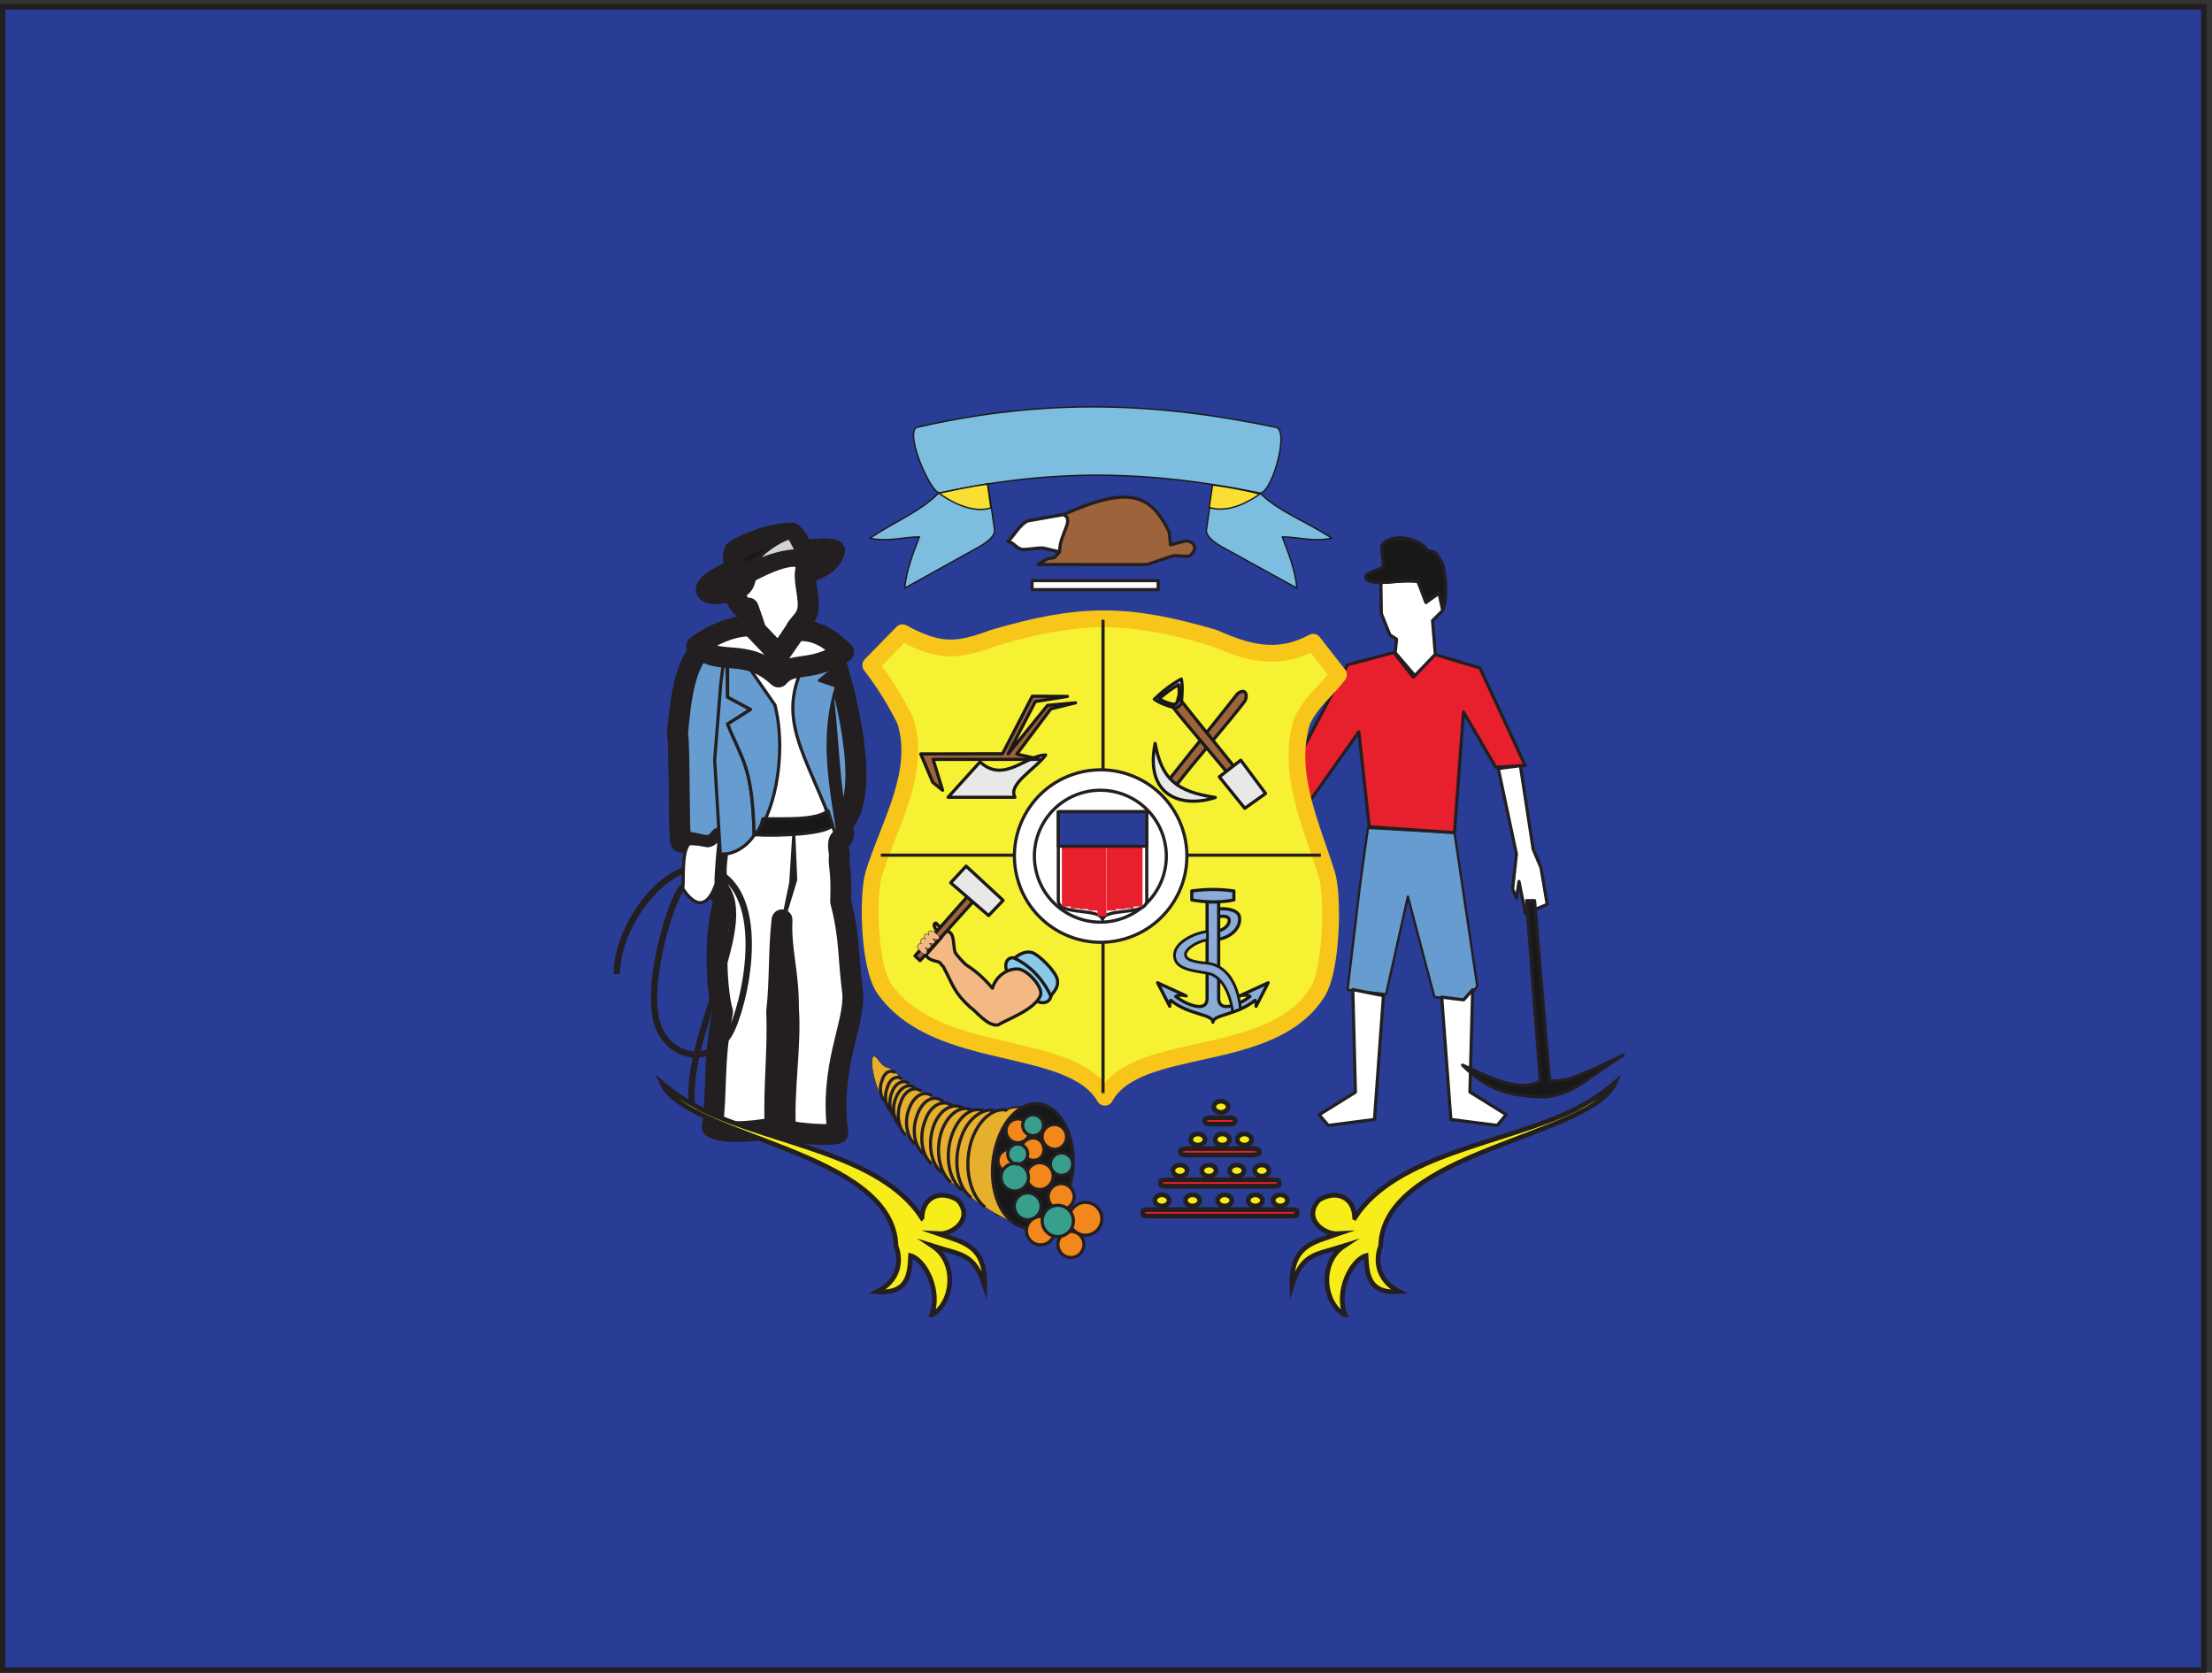 <svg xmlns="http://www.w3.org/2000/svg" xml:space="preserve" width="467.338" height="353.438"><rect width="100%" height="100%" fill="#333333" stroke="none"/><defs><clipPath id="a" clipPathUnits="userSpaceOnUse"><path d="M974.828 2012.35H2580.82V565.16H974.828Z" clip-rule="evenodd"/></clipPath><clipPath id="b" clipPathUnits="userSpaceOnUse"><path d="M1831.06 762.828h217.48v-24.449h-217.48z" clip-rule="evenodd"/></clipPath><clipPath id="c" clipPathUnits="userSpaceOnUse"><path d="M1859.71 810.195h159.49V785.75h-159.49z" clip-rule="evenodd"/></clipPath><clipPath id="d" clipPathUnits="userSpaceOnUse"><path d="M1888.11 859.566h103.41v-24.445h-103.41z" clip-rule="evenodd"/></clipPath><clipPath id="e" clipPathUnits="userSpaceOnUse"><path d="M1384.59 980.008h368.32V657.273h-368.32z" clip-rule="evenodd"/></clipPath><clipPath id="f" clipPathUnits="userSpaceOnUse"><path d="M974.828 2012.35H2580.82V565.16H974.828Z" clip-rule="evenodd"/></clipPath><clipPath id="g" clipPathUnits="userSpaceOnUse"><path d="M2055.86 1805.91h404.46V867.211h-404.46z" clip-rule="evenodd"/></clipPath><clipPath id="h" clipPathUnits="userSpaceOnUse"><path d="M974.828 2012.35H2580.82V565.16H974.828Z" clip-rule="evenodd"/></clipPath><clipPath id="i" clipPathUnits="userSpaceOnUse"><path d="M1678.64 1370.52h145.53v-176.28h-145.53z" clip-rule="evenodd"/></clipPath><clipPath id="j" clipPathUnits="userSpaceOnUse"><path d="M1450.95 1284.2h231.61v-257.53h-231.61z" clip-rule="evenodd"/></clipPath><clipPath id="k" clipPathUnits="userSpaceOnUse"><path d="M1836.35 1247.1h180.71v-216h-180.71z" clip-rule="evenodd"/></clipPath><clipPath id="l" clipPathUnits="userSpaceOnUse"><path d="M1829.51 1581.52h183.38v-210.51h-183.38z" clip-rule="evenodd"/></clipPath><clipPath id="m" clipPathUnits="userSpaceOnUse"><path d="M1460.07 1554.13h250.92v-165.61h-250.92z" clip-rule="evenodd"/></clipPath><clipPath id="n" clipPathUnits="userSpaceOnUse"><path d="M974.828 2012.35H2580.82V565.16H974.828Z" clip-rule="evenodd"/></clipPath></defs><path d="M4.277 2646.73V4.5H3500.76v2642.23H4.277" style="fill:#2a3d96;fill-opacity:1;fill-rule:evenodd;stroke:none" transform="matrix(.133 0 0 -.133 0 353.468)"/><path d="M4.277 2646.73V4.5H3500.76v2642.23z" style="fill:none;stroke:#231f20;stroke-width:7.5;stroke-linecap:butt;stroke-linejoin:miter;stroke-miterlimit:10;stroke-dasharray:none;stroke-opacity:1" transform="matrix(.133 0 0 -.133 0 353.468)"/><path d="M4.277 2646.73V4.5H3500.76v2642.23H4.277" style="fill:#2a3d96;fill-opacity:1;fill-rule:evenodd;stroke:none" transform="matrix(.133 0 0 -.133 0 353.468)"/><path d="M4.277 2646.73V4.5H3500.76v2642.23z" style="fill:none;stroke:#231f20;stroke-width:7.5;stroke-linecap:butt;stroke-linejoin:miter;stroke-miterlimit:10;stroke-dasharray:none;stroke-opacity:1" transform="matrix(.133 0 0 -.133 0 353.468)"/><path d="M4.277 2646.73V4.5H3500.76v2642.23z" style="fill:none;stroke:#231f20;stroke-width:8.554;stroke-linecap:butt;stroke-linejoin:miter;stroke-miterlimit:10;stroke-dasharray:none;stroke-opacity:1" transform="matrix(.133 0 0 -.133 0 353.468)"/><g clip-path="url(#a)" transform="matrix(.133 0 0 -.133 0 353.468)"><path d="M1455.75 1978.52c-19.02-10.57 26.41-114.11 39.62-103.55 182.78 39.62 333.87 34.34 503.45 0 18.49-10.56 50.18 95.62 29.05 103.55-188.06 39.61-365.56 47.54-572.12 0zm546.24-104.59c29.58-29.59 73.96-44.91 113.58-71.32-29.59-6.34-52.3 2.11-78.72 2.11 10.04-25.89 21.13-54.42 23.25-81.36l-119.92 66.04c-12.68 7.39-24.83 16.9-23.77 26.41l10.56 71.84c24.3-3.17 50.72-8.45 75.02-13.72zm-510.84.52c-29.06-29.59-69.74-45.43-109.36-71.84 29.59-6.34 52.3 2.11 78.72 2.11-10.04-25.89-21.14-54.42-23.25-81.36l118.86 66.04c12.68 7.39 24.83 16.9 23.78 26.41l-10.57 73.43c-26.41-4.76-51.77-10.04-78.18-14.79" style="fill:#7dbde0;fill-opacity:1;fill-rule:evenodd;stroke:none"/><path d="M1455.75 1978.52c-19.02-10.57 26.41-114.11 39.62-103.55 182.78 39.62 333.87 34.34 503.45 0 18.49-10.56 50.18 95.62 29.05 103.55-188.06 39.61-365.56 47.54-572.12 0zm546.24-104.59c29.58-29.59 73.96-44.91 113.58-71.32-29.59-6.34-52.3 2.11-78.72 2.11 10.04-25.89 21.13-54.42 23.25-81.36l-119.92 66.04c-12.68 7.39-24.83 16.9-23.77 26.41l10.56 71.84c24.3-3.17 50.72-8.45 75.02-13.72zm-510.84.52c-29.06-29.59-69.74-45.43-109.36-71.84 29.59-6.34 52.3 2.11 78.72 2.11-10.04-25.89-21.14-54.42-23.25-81.36l118.86 66.04c12.68 7.39 24.83 16.9 23.78 26.41l-10.57 73.43c-26.41-4.76-51.77-10.04-78.18-14.79z" style="fill:none;stroke:#191818;stroke-width:2.16;stroke-linecap:butt;stroke-linejoin:round;stroke-miterlimit:10;stroke-dasharray:none;stroke-opacity:1"/><path d="m1574.01 1850.73-5.27 37.72c-26.12-3.17-52.23-9.23-77.03-14.25 14.77-11.34 51.7-33.23 82.3-23.47zm346.88.79 5.28 35.61c25.06-3.17 52.23-8.44 75.18-14.24-15.3-11.08-49.6-31.39-80.46-21.37" style="fill:#f9df33;fill-opacity:1;fill-rule:evenodd;stroke:none"/><path d="m1574.01 1850.73-5.27 37.72c-26.12-3.17-52.23-9.23-77.03-14.25 14.77-11.34 51.7-33.23 82.3-23.47zm346.88.79 5.28 35.61c25.06-3.17 52.23-8.44 75.18-14.24-15.3-11.08-49.6-31.39-80.46-21.37z" style="fill:none;stroke:#191818;stroke-width:2.16;stroke-linecap:butt;stroke-linejoin:round;stroke-miterlimit:10;stroke-dasharray:none;stroke-opacity:1"/><path d="M1920.64 882.012h34.56c3.96 0 6.86-2.188 6.86-5.18 0-2.988-2.9-5.18-6.86-5.18h-34.56c-3.95 0-6.86 2.192-6.86 5.18 0 2.992 2.91 5.18 6.86 5.18zm-33.76-48.989h101.82c6.86 0 11.61-1.398 11.61-3.39v-3.578c0-1.992-4.75-3.391-11.61-3.391h-101.82c-6.86 0-11.61 1.399-11.61 3.391v3.578c0 1.992 4.75 3.39 11.61 3.39zm-32.98-49.589h167.77c6.33 0 10.29-.801 10.29-1.993v-6.378c0-1.188-3.96-1.989-10.29-1.989H1853.9c-6.06 0-10.02.801-10.02 1.989v6.378c0 1.192 3.96 1.993 10.02 1.993zm-26.64-47.403h221.05c6.6 0 11.87-.797 11.87-1.789v-6.769c0-1-5.27-1.789-11.87-1.789h-221.05c-6.59 0-11.87.789-11.87 1.789v6.769c0 .992 5.28 1.789 11.87 1.789" style="fill:#e81f2c;fill-opacity:1;fill-rule:evenodd;stroke:none"/><path d="M1920.64 882.012h34.56c3.96 0 6.86-2.188 6.86-5.18 0-2.988-2.9-5.18-6.86-5.18h-34.56c-3.95 0-6.86 2.192-6.86 5.18 0 2.992 2.91 5.18 6.86 5.18zm-33.76-48.989h101.82c6.86 0 11.61-1.398 11.61-3.39v-3.578c0-1.992-4.75-3.391-11.61-3.391h-101.82c-6.86 0-11.61 1.399-11.61 3.391v3.578c0 1.992 4.75 3.39 11.61 3.39zm-32.98-49.589h167.77c6.33 0 10.29-.801 10.29-1.993v-6.378c0-1.188-3.96-1.989-10.29-1.989H1853.9c-6.06 0-10.02.801-10.02 1.989v6.378c0 1.192 3.96 1.993 10.02 1.993zm-26.64-47.403h221.05c6.6 0 11.87-.797 11.87-1.789v-6.769c0-1-5.27-1.789-11.87-1.789h-221.05c-6.59 0-11.87.789-11.87 1.789v6.769c0 .992 5.28 1.789 11.87 1.789z" style="fill:none;stroke:#231f20;stroke-width:7.5;stroke-linecap:butt;stroke-linejoin:miter;stroke-miterlimit:10;stroke-dasharray:none;stroke-opacity:1"/></g><g clip-path="url(#b)" transform="matrix(.133 0 0 -.133 0 353.468)"><path d="M1845.79 759.492c6.08 0 11.4-4.008 11.4-8.887 0-4.882-5.32-8.89-11.4-8.89-6.07 0-11.39 4.008-11.39 8.89 0 4.879 5.32 8.887 11.39 8.887" style="fill:#f7ed1b;fill-opacity:1;fill-rule:evenodd;stroke:none"/><path d="M1845.79 759.492c6.08 0 11.4-4.008 11.4-8.887 0-4.882-5.32-8.89-11.4-8.89-6.07 0-11.39 4.008-11.39 8.89 0 4.879 5.32 8.887 11.39 8.887z" style="fill:none;stroke:#231f20;stroke-width:7.5;stroke-linecap:butt;stroke-linejoin:miter;stroke-miterlimit:10;stroke-dasharray:none;stroke-opacity:1"/><path d="M1894.42 759.492c6.08 0 11.4-4.008 11.4-8.887 0-4.882-5.32-8.89-11.4-8.89-6.07 0-11.39 4.008-11.39 8.89 0 4.879 5.32 8.887 11.39 8.887" style="fill:#f7ed1b;fill-opacity:1;fill-rule:evenodd;stroke:none"/><path d="M1894.42 759.492c6.08 0 11.4-4.008 11.4-8.887 0-4.882-5.32-8.89-11.4-8.89-6.07 0-11.39 4.008-11.39 8.89 0 4.879 5.32 8.887 11.39 8.887z" style="fill:none;stroke:#231f20;stroke-width:7.5;stroke-linecap:butt;stroke-linejoin:miter;stroke-miterlimit:10;stroke-dasharray:none;stroke-opacity:1"/><path d="M2033.82 759.492c6.07 0 11.39-4.008 11.39-8.887 0-4.882-5.32-8.89-11.39-8.89-6.08 0-11.4 4.008-11.4 8.89 0 4.879 5.32 8.887 11.4 8.887" style="fill:#f7ed1b;fill-opacity:1;fill-rule:evenodd;stroke:none"/><path d="M2033.82 759.492c6.07 0 11.39-4.008 11.39-8.887 0-4.882-5.32-8.89-11.39-8.89-6.08 0-11.4 4.008-11.4 8.89 0 4.879 5.32 8.887 11.4 8.887z" style="fill:none;stroke:#231f20;stroke-width:7.5;stroke-linecap:butt;stroke-linejoin:miter;stroke-miterlimit:10;stroke-dasharray:none;stroke-opacity:1"/><path d="M1945.48 759.492c6.07 0 11.39-4.008 11.39-8.887 0-4.882-5.32-8.89-11.39-8.89-6.08 0-11.4 4.008-11.4 8.89 0 4.879 5.32 8.887 11.4 8.887" style="fill:#f7ed1b;fill-opacity:1;fill-rule:evenodd;stroke:none"/><path d="M1945.48 759.492c6.07 0 11.39-4.008 11.39-8.887 0-4.882-5.32-8.89-11.39-8.89-6.08 0-11.4 4.008-11.4 8.89 0 4.879 5.32 8.887 11.4 8.887z" style="fill:none;stroke:#231f20;stroke-width:7.5;stroke-linecap:butt;stroke-linejoin:miter;stroke-miterlimit:10;stroke-dasharray:none;stroke-opacity:1"/><path d="M1994.08 759.492c6.08 0 11.4-4.008 11.4-8.887 0-4.882-5.32-8.89-11.4-8.89-6.07 0-11.39 4.008-11.39 8.89 0 4.879 5.32 8.887 11.39 8.887" style="fill:#f7ed1b;fill-opacity:1;fill-rule:evenodd;stroke:none"/><path d="M1994.08 759.492c6.08 0 11.4-4.008 11.4-8.887 0-4.882-5.32-8.89-11.4-8.89-6.07 0-11.39 4.008-11.39 8.89 0 4.879 5.32 8.887 11.39 8.887z" style="fill:none;stroke:#231f20;stroke-width:7.5;stroke-linecap:butt;stroke-linejoin:miter;stroke-miterlimit:10;stroke-dasharray:none;stroke-opacity:1"/></g><g clip-path="url(#c)" transform="matrix(.133 0 0 -.133 0 353.468)"><path d="M2004.47 806.863c6.08 0 11.4-4.008 11.4-8.89 0-4.868-5.32-8.891-11.4-8.891-6.07 0-11.39 4.023-11.39 8.891 0 4.882 5.32 8.89 11.39 8.89" style="fill:#f7ed1b;fill-opacity:1;fill-rule:evenodd;stroke:none"/><path d="M2004.47 806.863c6.08 0 11.4-4.008 11.4-8.89 0-4.868-5.32-8.891-11.4-8.891-6.07 0-11.39 4.023-11.39 8.891 0 4.882 5.32 8.89 11.39 8.89z" style="fill:none;stroke:#231f20;stroke-width:7.5;stroke-linecap:butt;stroke-linejoin:miter;stroke-miterlimit:10;stroke-dasharray:none;stroke-opacity:1"/><path d="M1874.44 806.863c6.08 0 11.4-4.008 11.4-8.89 0-4.868-5.32-8.891-11.4-8.891s-11.39 4.023-11.39 8.891c0 4.882 5.31 8.89 11.39 8.89" style="fill:#f7ed1b;fill-opacity:1;fill-rule:evenodd;stroke:none"/><path d="M1874.44 806.863c6.08 0 11.4-4.008 11.4-8.89 0-4.868-5.32-8.891-11.4-8.891s-11.39 4.023-11.39 8.891c0 4.882 5.31 8.89 11.39 8.89z" style="fill:none;stroke:#231f20;stroke-width:7.5;stroke-linecap:butt;stroke-linejoin:miter;stroke-miterlimit:10;stroke-dasharray:none;stroke-opacity:1"/><path d="M1920.45 806.863c6.08 0 11.4-4.008 11.4-8.89 0-4.868-5.32-8.891-11.4-8.891s-11.39 4.023-11.39 8.891c0 4.882 5.31 8.89 11.39 8.89" style="fill:#f7ed1b;fill-opacity:1;fill-rule:evenodd;stroke:none"/><path d="M1920.45 806.863c6.08 0 11.4-4.008 11.4-8.89 0-4.868-5.32-8.891-11.4-8.891s-11.39 4.023-11.39 8.891c0 4.882 5.31 8.89 11.39 8.89z" style="fill:none;stroke:#231f20;stroke-width:7.5;stroke-linecap:butt;stroke-linejoin:miter;stroke-miterlimit:10;stroke-dasharray:none;stroke-opacity:1"/><path d="M1964.74 806.863c6.08 0 11.39-4.008 11.39-8.89 0-4.868-5.31-8.891-11.39-8.891-6.08 0-11.4 4.023-11.4 8.891 0 4.882 5.32 8.89 11.4 8.89" style="fill:#f7ed1b;fill-opacity:1;fill-rule:evenodd;stroke:none"/><path d="M1964.74 806.863c6.08 0 11.39-4.008 11.39-8.89 0-4.868-5.31-8.891-11.39-8.891-6.08 0-11.4 4.023-11.4 8.891 0 4.882 5.32 8.89 11.4 8.89z" style="fill:none;stroke:#231f20;stroke-width:7.5;stroke-linecap:butt;stroke-linejoin:miter;stroke-miterlimit:10;stroke-dasharray:none;stroke-opacity:1"/></g><g clip-path="url(#d)" transform="matrix(.133 0 0 -.133 0 353.468)"><path d="M1976.79 856.234c6.08 0 11.4-4.011 11.4-8.89 0-4.871-5.32-8.891-11.4-8.891s-11.39 4.02-11.39 8.891c0 4.879 5.31 8.89 11.39 8.89" style="fill:#f7ed1b;fill-opacity:1;fill-rule:evenodd;stroke:none"/><path d="M1976.79 856.234c6.08 0 11.4-4.011 11.4-8.89 0-4.871-5.32-8.891-11.4-8.891s-11.39 4.02-11.39 8.891c0 4.879 5.31 8.89 11.39 8.89z" style="fill:none;stroke:#231f20;stroke-width:7.5;stroke-linecap:butt;stroke-linejoin:miter;stroke-miterlimit:10;stroke-dasharray:none;stroke-opacity:1"/><path d="M1902.84 856.234c6.07 0 11.39-4.011 11.39-8.89 0-4.871-5.32-8.891-11.39-8.891-6.08 0-11.4 4.02-11.4 8.891 0 4.879 5.32 8.89 11.4 8.89" style="fill:#f7ed1b;fill-opacity:1;fill-rule:evenodd;stroke:none"/><path d="M1902.84 856.234c6.07 0 11.39-4.011 11.39-8.89 0-4.871-5.32-8.891-11.39-8.891-6.08 0-11.4 4.02-11.4 8.891 0 4.879 5.32 8.89 11.4 8.89z" style="fill:none;stroke:#231f20;stroke-width:7.5;stroke-linecap:butt;stroke-linejoin:miter;stroke-miterlimit:10;stroke-dasharray:none;stroke-opacity:1"/><path d="M1941.69 856.234c6.08 0 11.4-4.011 11.4-8.89 0-4.871-5.32-8.891-11.4-8.891-6.07 0-11.39 4.02-11.39 8.891 0 4.879 5.32 8.89 11.39 8.89" style="fill:#f7ed1b;fill-opacity:1;fill-rule:evenodd;stroke:none"/><path d="M1941.69 856.234c6.08 0 11.4-4.011 11.4-8.89 0-4.871-5.32-8.891-11.4-8.891-6.07 0-11.39 4.02-11.39 8.891 0 4.879 5.32 8.89 11.39 8.89z" style="fill:none;stroke:#231f20;stroke-width:7.5;stroke-linecap:butt;stroke-linejoin:miter;stroke-miterlimit:10;stroke-dasharray:none;stroke-opacity:1"/></g><g clip-path="url(#e)" transform="matrix(.133 0 0 -.133 0 353.468)"><path d="M1587.02 726.543c-28.71 23-39.83 75.539-23.37 120.652 15.86 44.868 43.67 52.539 59.6 50.508" style="fill:none;stroke:#231f20;stroke-width:5.04;stroke-linecap:butt;stroke-linejoin:round;stroke-miterlimit:10;stroke-dasharray:none;stroke-opacity:1"/><path d="M1622.84 897.844c-6.92-.332-14.83.66-23.4-4.281-4.94 1.972-10.87.66-18.45-1.321-5.27 2.301-10.22 2.301-17.47.332-5.27 2.301-10.87 3.289-18.45.989-3.29 2.3-7.25 2.96-13.18 2.628-4.61 3.301-10.22 5.602-17.79 4.293-3.3 2.957-8.57 5.598-14.5 5.27-2.64 3.949-8.57 7.25-15.49 7.25-3.3 3.949-9.56 8.898-17.14 7.578-2.3 3.293-5.27 5.602-12.19 7.582-1.32 1.969-3.3 3.289-7.25 4.277-1.65 3.301-5.27 5.274-10.54 7.25-2.97 3.301-5.28 4.614-8.9 6.262-.99 4.61-2.97 6.59-6.92 8.238-.99 3.622-10.22 7.911-14.17 8.571-11.53 5.601-13.18 19.441-20.43 16.472-6.59-11.199 8.24-65.242 20.43-71.832 2.31-6.257 1.98-10.879 7.91-14.5 1.97-3.3 3.29-8.57 5.93-10.879 3.29-4.609 4.28-9.878 9.23-14.171 1.64-7.579 7.25-11.528 14.49-16.137 2.31-5.942 6.92-12.531 12.53-13.84 1.97-7.25 7.58-12.203 12.85-15.82 3.62-7.91 8.57-13.84 16.8-17.473 3.3-5.93 7.58-9.551 13.19-12.187 5.93-10.543 11.86-14.5 20.43-19.77 4.94-3.633 9.88-7.582 14.83-11.531l19.11-14.832 25.37-15.821 26.36-13.839c5.61 60.632 11.21 120.941 16.81 181.242" style="fill:#e6af2c;fill-opacity:1;fill-rule:evenodd;stroke:none"/><path d="M1622.84 897.844c-6.92-.332-14.83.66-23.4-4.281-4.94 1.972-10.87.66-18.45-1.321-5.27 2.301-10.22 2.301-17.47.332-5.27 2.301-10.87 3.289-18.45.989-3.29 2.3-7.25 2.96-13.18 2.628-4.61 3.301-10.22 5.602-17.79 4.293-3.3 2.957-8.57 5.598-14.5 5.27-2.64 3.949-8.57 7.25-15.49 7.25-3.3 3.949-9.56 8.898-17.14 7.578-2.3 3.293-5.27 5.602-12.19 7.582-1.32 1.969-3.3 3.289-7.25 4.277-1.65 3.301-5.27 5.274-10.54 7.25-2.97 3.301-5.28 4.614-8.9 6.262-.99 4.61-2.97 6.59-6.92 8.238-.99 3.622-10.22 7.911-14.17 8.571-11.53 5.601-13.18 19.441-20.43 16.472-6.59-11.199 8.24-65.242 20.43-71.832 2.31-6.257 1.98-10.879 7.91-14.5 1.97-3.3 3.29-8.57 5.93-10.879 3.29-4.609 4.28-9.878 9.23-14.171 1.64-7.579 7.25-11.528 14.49-16.137 2.31-5.942 6.92-12.531 12.53-13.84 1.97-7.25 7.58-12.203 12.85-15.82 3.62-7.91 8.57-13.84 16.8-17.473 3.3-5.93 7.58-9.551 13.19-12.187 5.93-10.543 11.86-14.5 20.43-19.77 4.94-3.633 9.88-7.582 14.83-11.531l19.11-14.832 25.37-15.821 26.36-13.839c5.61 60.632 11.21 120.941 16.81 181.242z" style="fill:none;stroke:#191818;stroke-width:.72;stroke-linecap:butt;stroke-linejoin:round;stroke-miterlimit:10;stroke-dasharray:none;stroke-opacity:1"/><path d="M1608.82 716.094c-31.64 23.078-41.56 82.39-23.07 132.449 17.43 48.781 57.34 69.832 87.25 45.48 29.99-22.781 40.89-82.089 23.45-130.5-18.11-50.742-58.32-69.832-87.63-47.429" style="fill:#191818;fill-opacity:1;fill-rule:evenodd;stroke:none"/><path d="M1608.82 716.094c-31.64 23.078-41.56 82.39-23.07 132.449 17.43 48.781 57.34 69.832 87.25 45.48 29.99-22.781 40.89-82.089 23.45-130.5-18.11-50.742-58.32-69.832-87.63-47.429z" style="fill:none;stroke:#231f20;stroke-width:5.04;stroke-linecap:butt;stroke-linejoin:round;stroke-miterlimit:10;stroke-dasharray:none;stroke-opacity:1"/><path d="M1674.85 871.242c10.67 0 19.46-8.801 19.46-19.539 0-10.75-8.19-19.851-18.86-19.851-10.68 0-20.07 9.101-20.07 19.851 0 10.738 8.79 19.539 19.47 19.539zm-23.08-60.66c11.65 0 21.27-9.617 21.27-21.348 0-11.73-9.62-21.351-21.27-21.351s-21.27 9.621-21.27 21.351c0 11.731 9.62 21.348 21.27 21.348zm-10.15 39.313c9.7 0 16.76-8.793 16.76-18.571 0-9.769-7.06-17.062-16.76-17.062-9.7 0-18.64 9.101-18.64 18.871 0 9.769 8.94 16.762 18.64 16.762zm-24.66 30.289c10.38 0 18.95-8.559 18.95-19.012 0-10.449-8.57-19.02-18.95-19.02-10.37 0-18.94 8.571-18.94 19.02 0 10.453 8.57 19.012 18.94 19.012zm-13.38-48.18c10.08 0 18.35-8.27 18.35-18.422 0-10.141-8.27-18.41-18.35-18.41-10.07 0-18.34 8.269-18.34 18.41 0 10.152 8.27 18.422 18.34 18.422zm82.09-54.652c11.35 0 20.67-9.321 20.67-20.739 0-11.429-9.32-20.75-20.67-20.75-11.35 0-20.67 9.321-20.67 20.75 0 11.418 9.32 20.739 20.67 20.739zm-32.7-52.321c12.33 0 22.48-10.136 22.48-22.547 0-12.402-10.15-22.55-22.48-22.55s-22.47 10.148-22.47 22.55c0 12.411 10.14 22.547 22.47 22.547zm71.34 22.563c14.28 0 26.08-11.813 26.08-26.16 0-14.36-11.8-26.161-26.08-26.161-14.29 0-26.09 11.801-26.09 26.161 0 14.347 11.8 26.16 26.09 26.16zm-23.16-46.313c11.36 0 20.68-9.316 20.68-20.75 0-11.418-9.32-20.738-20.68-20.738-11.35 0-20.67 9.32-20.67 20.738 0 11.434 9.32 20.75 20.67 20.75" style="fill:#f2871b;fill-opacity:1;fill-rule:evenodd;stroke:none"/><path d="M1674.85 871.242c10.67 0 19.46-8.801 19.46-19.539 0-10.75-8.19-19.851-18.86-19.851-10.68 0-20.07 9.101-20.07 19.851 0 10.738 8.79 19.539 19.47 19.539zm-23.08-60.66c11.65 0 21.27-9.617 21.27-21.348 0-11.73-9.62-21.351-21.27-21.351s-21.27 9.621-21.27 21.351c0 11.731 9.62 21.348 21.27 21.348zm-10.15 39.313c9.7 0 16.76-8.793 16.76-18.571 0-9.769-7.06-17.062-16.76-17.062-9.7 0-18.64 9.101-18.64 18.871 0 9.769 8.94 16.762 18.64 16.762zm-24.66 30.289c10.38 0 18.95-8.559 18.95-19.012 0-10.449-8.57-19.02-18.95-19.02-10.37 0-18.94 8.571-18.94 19.02 0 10.453 8.57 19.012 18.94 19.012zm-13.38-48.18c10.08 0 18.35-8.27 18.35-18.422 0-10.141-8.27-18.41-18.35-18.41-10.07 0-18.34 8.269-18.34 18.41 0 10.152 8.27 18.422 18.34 18.422zm82.09-54.652c11.35 0 20.67-9.321 20.67-20.739 0-11.429-9.32-20.75-20.67-20.75-11.35 0-20.67 9.321-20.67 20.75 0 11.418 9.32 20.739 20.67 20.739zm-32.7-52.321c12.33 0 22.48-10.136 22.48-22.547 0-12.402-10.15-22.55-22.48-22.55s-22.47 10.148-22.47 22.55c0 12.411 10.14 22.547 22.47 22.547zm71.34 22.563c14.28 0 26.08-11.813 26.08-26.16 0-14.36-11.8-26.161-26.08-26.161-14.29 0-26.09 11.801-26.09 26.161 0 14.347 11.8 26.16 26.09 26.16zm-23.16-46.313c11.36 0 20.68-9.316 20.68-20.75 0-11.418-9.32-20.738-20.68-20.738-11.35 0-20.67 9.32-20.67 20.738 0 11.434 9.32 20.75 20.67 20.75z" style="fill:none;stroke:#231f20;stroke-width:5.04;stroke-linecap:butt;stroke-linejoin:round;stroke-miterlimit:10;stroke-dasharray:none;stroke-opacity:1"/><path d="M1632.45 762.625c11.65 0 21.27-9.621 21.27-21.352 0-11.73-9.62-21.351-21.27-21.351s-21.27 9.621-21.27 21.351c0 11.731 9.62 21.352 21.27 21.352zm47.88-19.773c13.61 0 24.81-11.2 24.81-24.879 0-13.68-11.2-24.879-24.81-24.879-13.6 0-24.8 11.199-24.8 24.879 0 13.679 11.2 24.879 24.8 24.879zm-68.4 66.523c12.03 0 21.87-9.844 21.87-21.941 0-12.11-9.84-21.95-21.87-21.95-12.03 0-21.88 9.84-21.88 21.95 0 12.097 9.85 21.941 21.88 21.941zm74.34 16.688c9.7 0 17.74-8.04 17.74-17.809 0-9.77-8.04-17.82-17.74-17.82s-17.74 8.05-17.74 17.82c0 9.769 8.04 17.809 17.74 17.809zm-69.61 14.21c8.72 0 15.94-7.218 15.94-16.011 0-8.797-7.22-16.008-15.94-16.008-8.72 0-15.93 7.211-15.93 16.008 0 8.793 7.21 16.011 15.93 16.011zm24.36 46.379c9.09 0 16.54-7.437 16.54-16.609 0-9.168-7.45-16.621-16.54-16.621-9.1 0-16.54 7.453-16.54 16.621 0 9.172 7.44 16.609 16.54 16.609" style="fill:#389f8d;fill-opacity:1;fill-rule:evenodd;stroke:none"/><path d="M1632.45 762.625c11.65 0 21.27-9.621 21.27-21.352 0-11.73-9.62-21.351-21.27-21.351s-21.27 9.621-21.27 21.351c0 11.731 9.62 21.352 21.27 21.352zm47.88-19.773c13.61 0 24.81-11.2 24.81-24.879 0-13.68-11.2-24.879-24.81-24.879-13.6 0-24.8 11.199-24.8 24.879 0 13.679 11.2 24.879 24.8 24.879zm-68.4 66.523c12.03 0 21.87-9.844 21.87-21.941 0-12.11-9.84-21.95-21.87-21.95-12.03 0-21.88 9.84-21.88 21.95 0 12.097 9.85 21.941 21.88 21.941zm74.34 16.688c9.7 0 17.74-8.04 17.74-17.809 0-9.77-8.04-17.82-17.74-17.82s-17.74 8.05-17.74 17.82c0 9.769 8.04 17.809 17.74 17.809zm-69.61 14.21c8.72 0 15.94-7.218 15.94-16.011 0-8.797-7.22-16.008-15.94-16.008-8.72 0-15.93 7.211-15.93 16.008 0 8.793 7.21 16.011 15.93 16.011zm24.36 46.379c9.09 0 16.54-7.437 16.54-16.609 0-9.168-7.45-16.621-16.54-16.621-9.1 0-16.54 7.453-16.54 16.621 0 9.172 7.44 16.609 16.54 16.609zm-202.28-31.871c-11.13 9.242-15.49 31.641-8.2 51.114 6.54 19.769 21.8 26.988 33.23 18.117m-32.62-56.68c-11.2 8.57-15.11 29.32-8.12 45.781 6.16 16.461 19.77 24.348 30.22 16.84m-29.62-48.789c-9.62 6.238-13.23 25.027-6.99 40.52 5.33 15.179 17.81 22.097 27.74 14.507m-29.02-43.828c-8.87 7.59-11.13 24.36-5.94 37.211 4.29 14.809 15.11 20.449 23.76 13.528m-26.69-35.551c-7.89 5.863-10.3 21.344-5.56 32.922 3.53 13.531 13.53 18.789 21.42 12.851m30.9-113.051c-12.11 9.551-17.52 35.25-9.18 55.7 7.52 21.121 24.28 30.289 36.84 20.449m-13.46-92.238c-14.88 11.5-19.47 38.488-10.52 61.57 8.27 24.047 26.68 33.969 41.12 22.098m-17.74-99.149c-15.49 11.5-20.75 42.172-11.2 67.199 8.49 26.012 28.34 36.532 44.42 24.731m-17.14-105.84c-17.74 12.859-23.37 46.531-13.08 74.801 10.15 27.058 32.63 38.558 49.31 26.078m-22.02-116.359c-18.79 15.48-25.33 51.41-14.43 82.378 11.79 30.372 33.15 40.59 49.68 31.872m-17.74-126.661c-21.42 16.172-27.66 55.629-15.56 88.852 13.23 34.957 36.69 44.73 52.1 36.309m-21.95-137.032c-22.63 17.512-29.39 59.231-15.56 96.442 13.38 37.578 44.35 48.031 54.72 40.289m-16.99-152.137c-25.25 20.066-35.18 66.75-20.59 108.918 14.73 39.539 41.72 49.691 55.85 45.02" style="fill:none;stroke:#231f20;stroke-width:5.04;stroke-linecap:butt;stroke-linejoin:round;stroke-miterlimit:10;stroke-dasharray:none;stroke-opacity:1"/></g><g clip-path="url(#f)" transform="matrix(.133 0 0 -.133 0 353.468)"><path d="M1117.45 1628.56c-30.21-22.6-36.7-87.63-41.23-137.62 3.87-6.42 1.76-164.44 5.55-170.95 29.18 1.91 44.29-17.24 61.87 6.7-5.03-35.82-12.91-70.87 6.64-101.42-17.73-51.71-11.53-145.47-2.41-174.97-15.61-82.171-8.32-126.222-16.34-183.402 21.74-13.308 84.63-4.398 99.74 0-2.7 62.543 5.1 121.25 2.48 183.692 5.62 49.8 2.84 95.96 8.53 145.76-2.26-49.03 10.44-81.02 10.29-140.88 4.16-62.439-8.75-131.2-4.52-193.74 21.59-4.98 70.77-9.101 82.96-4.21-13.94 107.07 26.99 171.14 23.56 222.37-7.88 60.24-4.01 86.77-19.26 145.77 2.19 51.62-4.01 54.58-1.82 74.12-6.79 42.71 11.74 7.09 5.03 49.8 50.49 52.2-5.11 238.95-11.67 255.8-17.15 14.27-26.63 23.75-43.78 38.12-6.86 4.79-12.4 9-19.19 13.79 3.43 8.43 12.7 14.08 16.2 22.6 9.41 17.53-2.48 46.54-.95 66.65 24.59 8.82 41.22 16.76 46.18 36.4-1.45 3.73-33.63 3.06-51.58-1.54-4.52 17.15-6.78 20.02-15.98 29.02-29.11-.67-64.86-12.54-89.81-27.67-5.91-11.69-.51-17.15.95-29.41-14.31-6.99-46.41-21.35-46.85-32.56 5.04-12.64 35.9-2.77 48.67.58-4.38-9.29 3.79-32.85 17.51-30.27 7.08-16.37 11.02-26.91 12.04-33.9-5.69-4.88-19.99-10.05-30.35-13.31-18.24-2.49-37.72-4.02-52.46-15.32" style="fill:#fff;fill-opacity:1;fill-rule:evenodd;stroke:none"/><path d="M1117.45 1628.56c-30.21-22.6-36.7-87.63-41.23-137.62 3.87-6.42 1.76-164.44 5.55-170.95 29.18 1.91 44.29-17.24 61.87 6.7-5.03-35.82-12.91-70.87 6.64-101.42-17.73-51.71-11.53-145.47-2.41-174.97-15.61-82.171-8.32-126.222-16.34-183.402 21.74-13.308 84.63-4.398 99.74 0-2.7 62.543 5.1 121.25 2.48 183.692 5.62 49.8 2.84 95.96 8.53 145.76-2.26-49.03 10.44-81.02 10.29-140.88 4.16-62.439-8.75-131.2-4.52-193.74 21.59-4.98 70.77-9.101 82.96-4.21-13.94 107.07 26.99 171.14 23.56 222.37-7.88 60.24-4.01 86.77-19.26 145.77 2.19 51.62-4.01 54.58-1.82 74.12-6.79 42.71 11.74 7.09 5.03 49.8 50.49 52.2-5.11 238.95-11.67 255.8-17.15 14.27-26.63 23.75-43.78 38.12-6.86 4.79-12.4 9-19.19 13.79 3.43 8.43 12.7 14.08 16.2 22.6 9.41 17.53-2.48 46.54-.95 66.65 24.59 8.82 41.22 16.76 46.18 36.4-1.45 3.73-33.63 3.06-51.58-1.54-4.52 17.15-6.78 20.02-15.98 29.02-29.11-.67-64.86-12.54-89.81-27.67-5.91-11.69-.51-17.15.95-29.41-14.31-6.99-46.41-21.35-46.85-32.56 5.04-12.64 35.9-2.77 48.67.58-4.38-9.29 3.79-32.85 17.51-30.27 7.08-16.37 11.02-26.91 12.04-33.9-5.69-4.88-19.99-10.05-30.35-13.31-18.24-2.49-37.72-4.02-52.46-15.32z" style="fill:none;stroke:#231f20;stroke-width:33.12;stroke-linecap:butt;stroke-linejoin:round;stroke-miterlimit:10;stroke-dasharray:none;stroke-opacity:1"/><path d="M1117.45 1628.56c-30.21-22.6-36.7-87.63-41.23-137.62 3.87-6.42 1.76-164.44 5.55-170.95 29.18 1.91 44.29-17.24 61.87 6.7 139.87 29.98 6.28 288.46 32.03 295.26 12.84 3.35 60.85-36.59 103.61-7.09 42.75 29.5 28.96-262.5 59.24-265.28 50.49 52.2-5.11 238.95-11.67 255.8-17.15 14.27-26.63 23.75-43.78 38.12-6.86 4.79-12.4 9-19.19 13.79 3.43 8.43 12.7 14.08 16.2 22.6 9.41 17.53-2.48 46.54-.95 66.65 24.59 8.82 41.22 16.76 46.18 36.4-1.45 3.73-33.63 3.06-51.58-1.54-4.52 17.15-6.78 20.02-15.98 29.02-29.11-.67-64.86-12.54-89.81-27.67-5.91-11.69-.51-17.15.95-29.41-14.31-6.99-46.41-21.35-46.85-32.56 5.04-12.64 35.9-2.77 48.67.58-4.38-9.29 3.79-32.85 17.51-30.27 7.08-16.37 11.02-26.91 12.04-33.9-5.69-4.88-19.99-10.05-30.35-13.31-18.24-2.49-37.72-4.02-52.46-15.32" style="fill:#679cd1;fill-opacity:1;fill-rule:evenodd;stroke:none"/><path d="M1117.45 1628.56c-30.21-22.6-36.7-87.63-41.23-137.62 3.87-6.42 1.76-164.44 5.55-170.95 29.18 1.91 44.29-17.24 61.87 6.7 139.87 29.98 6.28 288.46 32.03 295.26 12.84 3.35 60.85-36.59 103.61-7.09 42.75 29.5 28.96-262.5 59.24-265.28 50.49 52.2-5.11 238.95-11.67 255.8-17.15 14.27-26.63 23.75-43.78 38.12-6.86 4.79-12.4 9-19.19 13.79 3.43 8.43 12.7 14.08 16.2 22.6 9.41 17.53-2.48 46.54-.95 66.65 24.59 8.82 41.22 16.76 46.18 36.4-1.45 3.73-33.63 3.06-51.58-1.54-4.52 17.15-6.78 20.02-15.98 29.02-29.11-.67-64.86-12.54-89.81-27.67-5.91-11.69-.51-17.15.95-29.41-14.31-6.99-46.41-21.35-46.85-32.56 5.04-12.64 35.9-2.77 48.67.58-4.38-9.29 3.79-32.85 17.51-30.27 7.08-16.37 11.02-26.91 12.04-33.9-5.69-4.88-19.99-10.05-30.35-13.31-18.24-2.49-37.72-4.02-52.46-15.32z" style="fill:none;stroke:#231f20;stroke-width:33.12;stroke-linecap:butt;stroke-linejoin:round;stroke-miterlimit:10;stroke-dasharray:none;stroke-opacity:1"/><path d="M1262.93 1655.37c3.43 8.43 13.65 16 17.15 24.52 9.41 17.53-2.48 46.83-.95 66.94 24.59 8.81 41.22 16.76 46.18 36.39-8.39 4.6-29.62 2.21-51.58-1.53-4.52 17.14-6.78 20.02-15.98 29.02-29.11-.67-64.86-12.55-89.81-27.68-5.91-11.68-.51-17.14.95-29.4-14.31-6.99-46.41-21.35-46.85-32.56 5.04-12.64 35.9-2.78 48.67.57-6.42-10.43 7-35.14 17.95-29.97 3.94-10.82 10.58-28.92 11.6-35.91l62.67-.39" style="fill:#191818;fill-opacity:1;fill-rule:evenodd;stroke:none"/><path d="M1262.93 1655.37c3.43 8.43 13.65 16 17.15 24.52 9.41 17.53-2.48 46.83-.95 66.94 24.59 8.81 41.22 16.76 46.18 36.39-8.39 4.6-29.62 2.21-51.58-1.53-4.52 17.14-6.78 20.02-15.98 29.02-29.11-.67-64.86-12.55-89.81-27.68-5.91-11.68-.51-17.14.95-29.4-14.31-6.99-46.41-21.35-46.85-32.56 5.04-12.64 35.9-2.78 48.67.57-6.42-10.43 7-35.14 17.95-29.97 3.94-10.82 10.58-28.92 11.6-35.91z" style="fill:none;stroke:#231f20;stroke-width:33.12;stroke-linecap:butt;stroke-linejoin:round;stroke-miterlimit:10;stroke-dasharray:none;stroke-opacity:1"/><path d="M1262.93 1655.38c3.43 8.42 13.65 16 17.15 24.51 9.41 17.54-2.48 46.84-.95 66.95 11.38 56.98-80.55 6.61-89.52 1.73-8.98-4.89-.95-18.39-18.9-26.93-6.42-10.43 7-35.14 17.95-29.96 3.94-10.82 10.58-28.93 11.6-35.91l37.06-38.7 25.61 38.31" style="fill:#fff;fill-opacity:1;fill-rule:evenodd;stroke:none"/><path d="M1262.93 1655.38c3.43 8.42 13.65 16 17.15 24.51 9.41 17.54-2.48 46.84-.95 66.95 11.38 56.98-80.55 6.61-89.52 1.73-8.98-4.89-.95-18.39-18.9-26.93-6.42-10.43 7-35.14 17.95-29.96 3.94-10.82 10.58-28.93 11.6-35.91l37.06-38.7z" style="fill:none;stroke:#231f20;stroke-width:33.12;stroke-linecap:butt;stroke-linejoin:round;stroke-miterlimit:10;stroke-dasharray:none;stroke-opacity:1"/><path d="m1182.92 1607.04-28.54 10.61 1.49-67.54 36.48-19.54-36.48-23.17c23.33-58.6 39.21-66.14 42.19-176.38-13.4-20.93-37.23-32.65-53.86-29.58l-8.93 148.75 9.68 121.13 6.2 48.28 31.77-12.56" style="fill:#679cd1;fill-opacity:1;fill-rule:evenodd;stroke:none"/><path d="m1182.92 1607.04-28.54 10.61 1.49-67.54 36.48-19.54-36.48-23.17c23.33-58.6 39.21-66.14 42.19-176.38-13.4-20.93-37.23-32.65-53.86-29.58l-8.93 148.75 9.68 121.13 6.2 48.28z" style="fill:none;stroke:#231f20;stroke-width:5.04;stroke-linecap:butt;stroke-linejoin:round;stroke-miterlimit:10;stroke-dasharray:none;stroke-opacity:1"/><path d="m1182.92 1607.04-27.05 12.56v-69.49l36.48-19.54-36.48-23.17c23.33-58.6 39.21-66.14 42.19-176.38 27.05 21.21 54.1 120.85 33.01 206.53l-48.15 69.49" style="fill:#679cd1;fill-opacity:1;fill-rule:evenodd;stroke:none"/><path d="m1182.92 1607.04-27.05 12.56v-69.49l36.48-19.54-36.48-23.17c23.33-58.6 39.21-66.14 42.19-176.38 27.05 21.21 54.1 120.85 33.01 206.53z" style="fill:none;stroke:#231f20;stroke-width:5.04;stroke-linecap:butt;stroke-linejoin:round;stroke-miterlimit:10;stroke-dasharray:none;stroke-opacity:1"/><path d="M1276.52 1599.84c-47.4-94.33 14.39-151.82 58.57-290.53-15.88 102.98-31.52 172.75-6.21 258.43l-27.05 8.94 35 28.46-22.34 14.24-37.97-19.54" style="fill:#679cd1;fill-opacity:1;fill-rule:evenodd;stroke:none"/><path d="M1276.52 1599.84c-47.4-94.33 14.39-151.82 58.57-290.53-15.88 102.98-31.52 172.75-6.21 258.43l-27.05 8.94 35 28.46-22.34 14.24z" style="fill:none;stroke:#231f20;stroke-width:5.04;stroke-linecap:butt;stroke-linejoin:round;stroke-miterlimit:10;stroke-dasharray:none;stroke-opacity:1"/><path d="m1260.95 1330.58 2.98-70.61-21.09-69.22 13.4 64.75 4.71 75.08" style="fill:#191818;fill-opacity:1;fill-rule:evenodd;stroke:none"/><path d="m1260.95 1330.58 2.98-70.61-21.09-69.22 13.4 64.75z" style="fill:none;stroke:#231f20;stroke-width:5.04;stroke-linecap:butt;stroke-linejoin:round;stroke-miterlimit:10;stroke-dasharray:none;stroke-opacity:1"/><path d="M1211.92 1356.92c33.25.28 84.87-3.07 103.49 12.84l7.19-22.89c-7.69-13.95-83.38-17.86-123.59-15.35 7.95 8.38 10.92 17.59 12.91 25.4" style="fill:#191818;fill-opacity:1;fill-rule:evenodd;stroke:none"/><path d="M1211.92 1356.92c33.25.28 84.87-3.07 103.49 12.84l7.19-22.89c-7.69-13.95-83.38-17.86-123.59-15.35 7.95 8.38 10.92 17.59 12.91 25.4z" style="fill:none;stroke:#231f20;stroke-width:5.04;stroke-linecap:butt;stroke-linejoin:round;stroke-miterlimit:10;stroke-dasharray:none;stroke-opacity:1"/><path d="M1200.5 1765.48c19.85 9.21 46.41 17.03 65.27 17.03-4.47 6.42-7.45 14.23-11.92 20.65-16.62-5.3-39.95-20.65-53.35-37.68" style="fill:#d1d4d2;fill-opacity:1;fill-rule:evenodd;stroke:none"/><path d="M1200.5 1765.48c19.85 9.21 46.41 17.03 65.27 17.03-4.47 6.42-7.45 14.23-11.92 20.65-16.62-5.3-39.95-20.65-53.35-37.68z" style="fill:none;stroke:#231f20;stroke-width:5.04;stroke-linecap:butt;stroke-linejoin:round;stroke-miterlimit:10;stroke-dasharray:none;stroke-opacity:1"/><path d="M1340.2 1621.95c-6.86 4.79-34.44 38.98-76.54 33.14l-26.19-37.93-43.63 45.87c-38.38 2.4-81.79-27.1-87.41-31.98 36.99-34 77.41 0 130.24-48.94 22.1 26.34 50.7 5.55 103.53 39.84" style="fill:#fff;fill-opacity:1;fill-rule:evenodd;stroke:none"/><path d="M1340.2 1621.95c-6.86 4.79-34.44 38.98-76.54 33.14l-26.19-37.93-43.63 45.87c-38.38 2.4-81.79-27.1-87.41-31.98 36.99-34 77.41 0 130.24-48.94 22.1 26.34 50.7 5.55 103.53 39.84z" style="fill:none;stroke:#231f20;stroke-width:33.12;stroke-linecap:butt;stroke-linejoin:round;stroke-miterlimit:10;stroke-dasharray:none;stroke-opacity:1"/><path d="M979.867 1110.24c0 84.24 88.363 192.24 152.393 165.6 92.84-38.88 49.94-219.6 26.89-259.92-32.66-56.877-106.29-37.436-117.81 26.64-12.17 67.68 25.61 185.04 41.62 204.48 0 0 42.25 23.04 53.14 16.56 84.52-50.4-48.02-236.88-37.14-361.436" style="fill:none;stroke:#231f20;stroke-width:10.08;stroke-linecap:butt;stroke-linejoin:round;stroke-miterlimit:10;stroke-dasharray:none;stroke-opacity:1"/><path d="M1095.13 1317.38c14.14 0 16.38-1.41 29.03-3.36 10.92 1.39 12.16 6.69 18.37 10.32-1.49-14.79-5.46-54.7-4.97-70.61-12.65-36.56-31.02-40.74-52.86-8.09 1.74 19.54-1.98 60 10.43 71.74" style="fill:#fff;fill-opacity:1;fill-rule:evenodd;stroke:none"/><path d="M1095.13 1317.38c14.14 0 16.38-1.41 29.03-3.36 10.92 1.39 12.16 6.69 18.37 10.32-1.49-14.79-5.46-54.7-4.97-70.61-12.65-36.56-31.02-40.74-52.86-8.09 1.74 19.54-1.98 60 10.43 71.74z" style="fill:none;stroke:#231f20;stroke-width:5.04;stroke-linecap:butt;stroke-linejoin:round;stroke-miterlimit:10;stroke-dasharray:none;stroke-opacity:1"/></g><g clip-path="url(#g)" transform="matrix(.133 0 0 -.133 0 353.468)"><path d="m2173.04 1342.35 137.47-7.57 36.24-244.01-18.12-22.7-50.09 5.67-42.09 159.53-34.64-155.11-61.28 6.93 20.25 169.62 12.26 87.64" style="fill:#679cd1;fill-opacity:1;fill-rule:evenodd;stroke:none"/><path d="m2173.04 1342.35 137.47-7.57 36.24-244.01-18.12-22.7-50.09 5.67-42.09 159.53-34.64-155.11-61.28 6.93 20.25 169.62z" style="fill:none;stroke:#231f20;stroke-width:3.715;stroke-linecap:butt;stroke-linejoin:round;stroke-miterlimit:10;stroke-dasharray:none;stroke-opacity:1"/><path d="m2175.08 1344.24-16.52 150.7-85.79-121.07-14.39 72.52 82.06 155.1 73.54 19.55 30.9-39.09 32.51 36.57 73.53-22.07 71.94-155.11-46.89-2.52-51.16 87.64-14.38-191.68-135.35 9.46" style="fill:#e81f2c;fill-opacity:1;fill-rule:evenodd;stroke:none"/><path d="m2175.08 1344.24-16.52 150.7-85.79-121.07-14.39 72.52 82.06 155.1 73.54 19.55 30.9-39.09 32.51 36.57 73.53-22.07 71.94-155.11-46.89-2.52-51.16 87.64-14.38-191.68z" style="fill:none;stroke:#231f20;stroke-width:5.04;stroke-linecap:butt;stroke-linejoin:round;stroke-miterlimit:10;stroke-dasharray:none;stroke-opacity:1"/><path d="m2280.02 1618.09-4.36 53.59 16.47 16.34-5.81 27.52-20.83-14.62-12.35 33.25c-18.9 2.29-40.45-1.15-59.59-2.01l.73-49.3 13.56-33.82 10.66-6.88-2.18-21.49 31.25-36.4zm100.03-181.43 28.83-135.86-6.06-55.6 6.06-14.62 4.11 26.66 10.18-50.73 34.63 14.33-9.93 58.47-12.35 28.94-20.35 132.99zm-182.38-360.85-14.29-196.619-73.39-9.461-14.53 16.911 57.64 35.828-4.11 163.081zm92.52-2.29 14.54-194.329 73.63-9.461 14.29 17.2-57.65 35.832 4.36 162.508-14.29-16.05-34.88 4.3" style="fill:#fff;fill-opacity:1;fill-rule:evenodd;stroke:none"/><path d="m2280.02 1618.09-4.36 53.59 16.47 16.34-5.81 27.52-20.83-14.62-12.35 33.25c-18.9 2.29-40.45-1.15-59.59-2.01l.73-49.3 13.56-33.82 10.66-6.88-2.18-21.49 31.25-36.4zm100.03-181.43 28.83-135.86-6.06-55.6 6.06-14.62 4.11 26.66 10.18-50.73 34.63 14.33-9.93 58.47-12.35 28.94-20.35 132.99zm-182.38-360.85-14.29-196.619-73.39-9.461-14.53 16.911 57.64 35.828-4.11 163.081zm92.52-2.29 14.54-194.329 73.63-9.461 14.29 17.2-57.65 35.832 4.36 162.508-14.29-16.05z" style="fill:none;stroke:#231f20;stroke-width:5.04;stroke-linecap:butt;stroke-linejoin:round;stroke-miterlimit:10;stroke-dasharray:none;stroke-opacity:1"/><path d="M2196.39 1755.91c3.73 7.57-4.26 29 0 37.2 19.72 20.81 63.41 6.31 71.41-10.72 18.11.63 17.05-13.24 23.98-20.81 5.32-18.91 7.46-58.63 0-72.51-2.14 9.46-4.27 18.29-5.87 27.12-6.92-5.05-13.85-10.09-20.78-15.77-4.26 11.35-8.52 22.7-12.79 33.42-31.97 4.41-69.27-8.83-82.59 4.41-4.26 8.2 15.45 12.62 26.64 17.66" style="fill:#191818;fill-opacity:1;fill-rule:evenodd;stroke:none"/><path d="M2196.39 1755.91c3.73 7.57-4.26 29 0 37.2 19.72 20.81 63.41 6.31 71.41-10.72 18.11.63 17.05-13.24 23.98-20.81 5.32-18.91 7.46-58.63 0-72.51-2.14 9.46-4.27 18.29-5.87 27.12-6.92-5.05-13.85-10.09-20.78-15.77-4.26 11.35-8.52 22.7-12.79 33.42-31.97 4.41-69.27-8.83-82.59 4.41-4.26 8.2 15.45 12.62 26.64 17.66z" style="fill:none;stroke:#231f20;stroke-width:5.04;stroke-linecap:butt;stroke-linejoin:round;stroke-miterlimit:10;stroke-dasharray:none;stroke-opacity:1"/></g><g clip-path="url(#h)" transform="matrix(.133 0 0 -.133 0 353.468)"><path d="M2424.96 1226.88c7.3-94.32 14.6-192.24 21.91-286.556-32.25-20.16-85.8 7.918-123.53 25.199 39.56-39.601 76.67-50.398 133.87-50.398 48.68 7.918 61.46 28.797 121.09 66.238-58.41-27.359-87.01-43.922-116.83-40.32l-23.73 285.837h-12.78" style="fill:#191818;fill-opacity:1;fill-rule:evenodd;stroke:none"/><path d="M2424.96 1226.88c7.3-94.32 14.6-192.24 21.91-286.556-32.25-20.16-85.8 7.918-123.53 25.199 39.56-39.601 76.67-50.398 133.87-50.398 48.68 7.918 61.46 28.797 121.09 66.238-58.41-27.359-87.01-43.922-116.83-40.32l-23.73 285.837z" style="fill:none;stroke:#231f20;stroke-width:5.04;stroke-linecap:butt;stroke-linejoin:round;stroke-miterlimit:10;stroke-dasharray:none;stroke-opacity:1"/><path d="M1632.06 1830.02c18.83 3.36 38 6.71 57.16 10.08 104.91 46.74 138.53 32.61 168.12-27.57.68-6.73 1.35-13.46 2.02-20.51 15.47 4.37 8.74 2.35 24.55 6.39 17.48-2.02 17.48-15.47 5.04-24.55-15.47.34-9.08.68-24.21 1.01-14.79-4.37-28.58-9.75-43.04-14.12-57.5-.34-116 .34-173.16 0 5.04 3.03 10.08 6.05 15.13 9.07 3.7.68 7.4 1.34 11.43 2.03l8.07 9.06c-8.74 2.03-17.15 4.05-25.55 6.07-9.08 1-25.9-3.03-34.64-2.02-9.75 2.68-11.43 10.09-21.52 12.43 10.43 11.11 18.5 26.24 30.6 32.63" style="fill:#9d633b;fill-opacity:1;fill-rule:evenodd;stroke:none"/><path d="M1632.06 1830.02c18.83 3.36 38 6.71 57.16 10.08 104.91 46.74 138.53 32.61 168.12-27.57.68-6.73 1.35-13.46 2.02-20.51 15.47 4.37 8.74 2.35 24.55 6.39 17.48-2.02 17.48-15.47 5.04-24.55-15.47.34-9.08.68-24.21 1.01-14.79-4.37-28.58-9.75-43.04-14.12-57.5-.34-116 .34-173.16 0 5.04 3.03 10.08 6.05 15.13 9.07 3.7.68 7.4 1.34 11.43 2.03l8.07 9.06c-8.74 2.03-17.15 4.05-25.55 6.07-9.08 1-25.9-3.03-34.64-2.02-9.75 2.68-11.43 10.09-21.52 12.43 10.43 11.11 18.5 26.24 30.6 32.63z" style="fill:none;stroke:#231f20;stroke-width:5.04;stroke-linecap:butt;stroke-linejoin:round;stroke-miterlimit:10;stroke-dasharray:none;stroke-opacity:1"/><path d="M1632.06 1830.01c18.83 3.36 38 6.72 57.16 10.08 18.5-8.07-6.05-29.59-6.05-59.18-8.74 2.02-17.15 4.04-25.55 6.06-9.08 1.01-25.9-3.03-34.64-2.02-9.75 2.69-11.43 10.09-21.52 12.44 10.43 11.1 18.5 26.23 30.6 32.62" style="fill:#fff;fill-opacity:1;fill-rule:evenodd;stroke:none"/><path d="M1632.06 1830.01c18.83 3.36 38 6.72 57.16 10.08 18.5-8.07-6.05-29.59-6.05-59.18-8.74 2.02-17.15 4.04-25.55 6.06-9.08 1.01-25.9-3.03-34.64-2.02-9.75 2.69-11.43 10.09-21.52 12.44 10.43 11.1 18.5 26.23 30.6 32.62z" style="fill:none;stroke:#231f20;stroke-width:5.04;stroke-linecap:butt;stroke-linejoin:round;stroke-miterlimit:10;stroke-dasharray:none;stroke-opacity:1"/><path d="M1939.53 908.203c6.08 0 11.4-4.019 11.4-8.89 0-4.879-5.32-8.891-11.4-8.891-6.07 0-11.39 4.012-11.39 8.891 0 4.871 5.32 8.89 11.39 8.89" style="fill:#f7ed1b;fill-opacity:1;fill-rule:evenodd;stroke:none"/><path d="M1939.53 908.203c6.08 0 11.4-4.019 11.4-8.89 0-4.879-5.32-8.891-11.4-8.891-6.07 0-11.39 4.012-11.39 8.891 0 4.871 5.32 8.89 11.39 8.89z" style="fill:none;stroke:#231f20;stroke-width:7.5;stroke-linecap:butt;stroke-linejoin:miter;stroke-miterlimit:10;stroke-dasharray:none;stroke-opacity:1"/><path d="M1755.11 914.465c51.19 93.455 264.1 49.246 337.78 167.135 23.27 37.23 25.21 153.96 14.74 187.32-25.99 81.82-64.38 161.71-39.17 243.54 16.67 33.35 36.06 44.99 57.78 73.3l-40.33 51.58c-58.56-31.8-108.2-14.74-157.84 6.98-138.06 40.33-211.36 40.33-349.42 0-58.56-21.72-86.48-23.66-145.04 8.14l-50.42-51.58c21.72-28.31 38.4-55.07 55.07-88.42 25.2-81.83-24.05-160.16-50.03-241.99-10.47-33.35-8.53-148.15 16.68-183.83 84.16-119.046 295.9-78.72 350.2-172.175" style="fill:#f6f132;fill-opacity:1;fill-rule:evenodd;stroke:none"/><path d="M1755.11 914.465c51.19 93.455 264.1 49.246 337.78 167.135 23.27 37.23 25.21 153.96 14.74 187.32-25.99 81.82-64.38 161.71-39.17 243.54 16.67 33.35 36.06 44.99 57.78 73.3l-40.33 51.58c-58.56-31.8-108.2-14.74-157.84 6.98-138.06 40.33-211.36 40.33-349.42 0-58.56-21.72-86.48-23.66-145.04 8.14l-50.42-51.58c21.72-28.31 38.4-55.07 55.07-88.42 25.2-81.83-24.05-160.16-50.03-241.99-10.47-33.35-8.53-148.15 16.68-183.83 84.16-119.046 295.9-78.72 350.2-172.175z" style="fill:none;stroke:#f8c51a;stroke-width:26.64;stroke-linecap:butt;stroke-linejoin:round;stroke-miterlimit:10;stroke-dasharray:none;stroke-opacity:1"/><path d="M1399.22 1299.1h698.92m-345.95 374.05V920.961" style="fill:none;stroke:#231f20;stroke-width:5.04;stroke-linecap:butt;stroke-linejoin:round;stroke-miterlimit:10;stroke-dasharray:none;stroke-opacity:1"/><path d="M1616.77 1259.9c-20.86 72.72 21.19 148.57 93.91 169.42 72.71 20.85 148.55-21.19 169.41-93.91 20.84-72.71-21.2-148.56-93.91-169.41-72.72-20.85-148.56 21.19-169.41 93.9" style="fill:#fff;fill-opacity:1;fill-rule:evenodd;stroke:none"/><path d="M1616.77 1259.9c-20.86 72.72 21.19 148.57 93.91 169.42 72.71 20.85 148.55-21.19 169.41-93.91 20.84-72.71-21.2-148.56-93.91-169.41-72.72-20.85-148.56 21.19-169.41 93.9z" style="fill:none;stroke:#231f20;stroke-width:5.04;stroke-linecap:butt;stroke-linejoin:round;stroke-miterlimit:10;stroke-dasharray:none;stroke-opacity:1"/><path d="M1647.24 1268.56c-15.95 55.63 16.21 113.65 71.84 129.59 55.62 15.95 113.64-16.21 129.59-71.84 15.95-55.62-16.22-113.65-71.84-129.59-55.63-15.95-113.65 16.22-129.59 71.84" style="fill:#fff;fill-opacity:1;fill-rule:evenodd;stroke:none"/><path d="M1647.24 1268.56c-15.95 55.63 16.21 113.65 71.84 129.59 55.62 15.95 113.64-16.21 129.59-71.84 15.95-55.62-16.22-113.65-71.84-129.59-55.63-15.95-113.65 16.22-129.59 71.84z" style="fill:none;stroke:#231f20;stroke-width:5.04;stroke-linecap:butt;stroke-linejoin:round;stroke-miterlimit:10;stroke-dasharray:none;stroke-opacity:1"/></g><g clip-path="url(#i)" transform="matrix(.133 0 0 -.133 0 353.468)"><path d="M1681.16 1368h140.49v-141.06c0-24.54-65.73-10.72-70.24-30.18-4.8 19.46-70.25 5.64-70.25 30.18V1368" style="fill:#fff;fill-opacity:1;fill-rule:evenodd;stroke:none"/><path d="M1681.16 1368h140.49v-141.06c0-24.54-65.73-10.72-70.24-30.18-4.8 19.46-70.25 5.64-70.25 30.18z" style="fill:none;stroke:#231f20;stroke-width:5.04;stroke-linecap:butt;stroke-linejoin:round;stroke-miterlimit:10;stroke-dasharray:none;stroke-opacity:1"/><path d="M1750.45 1202.31v112m14.95-103.26v103.26m-29.06-103.26v103.26m43.17-101v101m-57.27-101v101m71.37-99.87v100.15m-85.48-100.15v100.15m99.59-97.05v96.77m-113.69-96.77v96.77" style="fill:none;stroke:#e81f2c;stroke-width:14.4;stroke-linecap:butt;stroke-linejoin:round;stroke-miterlimit:10;stroke-dasharray:none;stroke-opacity:1"/><path d="M1681.16 1368h140.49v-54.73h-140.49V1368" style="fill:#2a3d96;fill-opacity:1;fill-rule:evenodd;stroke:none"/><path d="M1681.16 1368h140.49v-54.73h-140.49z" style="fill:none;stroke:#231f20;stroke-width:5.04;stroke-linecap:butt;stroke-linejoin:round;stroke-miterlimit:10;stroke-dasharray:none;stroke-opacity:1"/></g><g clip-path="url(#j)" transform="matrix(.133 0 0 -.133 0 353.468)"><path d="M1616.36 1134c20.41-11.16 38.42-28.55 51.02-51 6.57-11.71-4.8-22.27-17.73-16.92-26.09 10.78-45.49 32.24-51.02 51-4.12 14.01 5.68 23.51 17.73 16.92" style="fill:#8acae8;fill-opacity:1;fill-rule:evenodd;stroke:none"/><path d="M1616.36 1134c20.41-11.16 38.42-28.55 51.02-51 6.57-11.71-4.8-22.27-17.73-16.92-26.09 10.78-45.49 32.24-51.02 51-4.12 14.01 5.68 23.51 17.73 16.92z" style="fill:none;stroke:#191818;stroke-width:5.04;stroke-linecap:butt;stroke-linejoin:round;stroke-miterlimit:10;stroke-dasharray:none;stroke-opacity:1"/><path d="M1611.43 1135.32c27.92-12.9 47.87-37.89 57.95-60.31 2.68 5.87 12.72 12.84 10.29 26.1-2.43 13.27-28.95 39.43-39.79 43.04-10.83 3.61-22.13-3.14-28.45-8.83" style="fill:#8acae8;fill-opacity:1;fill-rule:evenodd;stroke:none"/><path d="M1611.43 1135.32c27.92-12.9 47.87-37.89 57.95-60.31 2.68 5.87 12.72 12.84 10.29 26.1-2.43 13.27-28.95 39.43-39.79 43.04-10.83 3.61-22.13-3.14-28.45-8.83z" style="fill:none;stroke:#191818;stroke-width:5.04;stroke-linecap:butt;stroke-linejoin:round;stroke-miterlimit:10;stroke-dasharray:none;stroke-opacity:1"/><path d="M1534.18 1125.29c-3.16 2.99-15.43 15.49-16.97 19.66-2.53 7.01-1.68 22.39-5.69 28.54l-3.46 3.76c-9.5 1.38-8.32 7.14-12.28 7.75-8.51 2.55-6.42 5.68-9.86 6.26-8.1-4.23 10.72-21.64 10.33-22.06l-25.43-28.64c3.43-8.24 15.38-9.56 21.01-11.32.82-.25 5.55-6.7 6.43-6.89 16.59-31.15 16.59-40.41 42.49-64.49 9.61-5.94 27.57-31.23 44.77-28.46 14.8 9.04 57.76 24.01 67.23 46.53 5.33 12.66-20.84 41.69-35.95 42.35-17.17.74-35.07-11.89-40.24-30.54-17.74 20.74-30.95 29.99-42.38 37.55" style="fill:#f4b882;fill-opacity:1;fill-rule:evenodd;stroke:none"/><path d="M1534.18 1125.29c-3.16 2.99-15.43 15.49-16.97 19.66-2.53 7.01-1.68 22.39-5.69 28.54l-3.46 3.76c-9.5 1.38-8.32 7.14-12.28 7.75-8.51 2.55-6.42 5.68-9.86 6.26-8.1-4.23 10.72-21.64 10.33-22.06l-25.43-28.64c3.43-8.24 15.38-9.56 21.01-11.32.82-.25 5.55-6.7 6.43-6.89 16.59-31.15 16.59-40.41 42.49-64.49 9.61-5.94 27.57-31.23 44.77-28.46 14.8 9.04 57.76 24.01 67.23 46.53 5.33 12.66-20.84 41.69-35.95 42.35-17.17.74-35.07-11.89-40.24-30.54-17.74 20.74-30.95 29.99-42.38 37.55z" style="fill:none;stroke:#191818;stroke-width:5.04;stroke-linecap:butt;stroke-linejoin:round;stroke-miterlimit:10;stroke-dasharray:none;stroke-opacity:1"/><path d="m1536.52 1233.02-83.05-93.99 8.1-7.55 84.02 93.49-9.07 8.05" style="fill:#9d633b;fill-opacity:1;fill-rule:evenodd;stroke:none"/><path d="m1536.52 1233.02-83.05-93.99 8.1-7.55 84.02 93.49z" style="fill:none;stroke:#191818;stroke-width:5.04;stroke-linecap:butt;stroke-linejoin:round;stroke-miterlimit:10;stroke-dasharray:none;stroke-opacity:1"/><path d="m1510.21 1255.22 60.21-52.08 23.06 24.14-58.78 54.4-24.49-26.46" style="fill:#e8e9e7;fill-opacity:1;fill-rule:evenodd;stroke:none"/><path d="m1510.21 1255.22 60.21-52.08 23.06 24.14-58.78 54.4z" style="fill:none;stroke:#191818;stroke-width:5.04;stroke-linecap:butt;stroke-linejoin:round;stroke-miterlimit:10;stroke-dasharray:none;stroke-opacity:1"/><path d="M1488.5 1173.47c8.07-6.27.68-11.64-6.49-6.72 5.82-6.94 1.57-10.52-5.6-7.61 5.6-5.38.22-11.19-6.72-6.72 5.6-6.94 2.91-14.11-5.6-8.06-2.24 2.46-3.13 3.13-5.37 5.37-3.81 3.36.22 10.75 4.92 8.74-3.36 5.16 1.12 11.64 6.72 6.94-4.92 3.58-1.56 12.32 5.38 6.49-3.14 5.6 0 7.84 6.27 6.5 2.24-.67 3.13-2.91 6.49-4.93" style="fill:#f4b882;fill-opacity:1;fill-rule:evenodd;stroke:none"/><path d="M1488.5 1173.47c8.07-6.27.68-11.64-6.49-6.72 5.82-6.94 1.57-10.52-5.6-7.61 5.6-5.38.22-11.19-6.72-6.72 5.6-6.94 2.91-14.11-5.6-8.06-2.24 2.46-3.13 3.13-5.37 5.37-3.81 3.36.22 10.75 4.92 8.74-3.36 5.16 1.12 11.64 6.72 6.94-4.92 3.58-1.56 12.32 5.38 6.49-3.14 5.6 0 7.84 6.27 6.5 2.24-.67 3.13-2.91 6.49-4.93z" style="fill:none;stroke:#191818;stroke-width:.72;stroke-linecap:butt;stroke-linejoin:round;stroke-miterlimit:10;stroke-dasharray:none;stroke-opacity:1"/></g><g clip-path="url(#k)" transform="matrix(.133 0 0 -.133 0 353.468)"><path d="M1935.81 1213.65c12.11 1.42 33.48-1.41 33.27-14.79 1.51-15.35-13.8-30.14-33.14-33.31v13.4c10.02 2.15 18.62 11.07 16.28 18.6-1.31 5.2-10.77 4.78-16.41 3.9zm-42.57 28.56c23.33 2.96 41.5 3.34 66.82 0v-14.28c-20.68-4.12-42.77-4.12-66.82 0zm24.26-17.54v-151.85c.38-8.57-3.06-15.87-16.65-13.87-12.25 2.37-23.06 7.81-33.14 15.66 5.54 3.09 11.04 2.13 16.58.86l-45.42 20.88 19.31-37.4c.2 3.89-.72 6.36 1.65 9.5 29.28-23.88 66.93-21.41 66.93-34.82 0 12.38 37.5 10.94 66.89 34.82 2.37-3.14 1.38-5.61 1.65-9.5l19.24 37.4-45.43-20.88c5.61 1.27 11.05 2.23 16.56-.86-10.02-7.85-20.96-13.29-33.11-15.66-13.52-2-16.96 5.3-16.65 13.87v151.85h-18.41" style="fill:#8bacd6;fill-opacity:1;fill-rule:evenodd;stroke:none"/><path d="M1935.81 1213.65c12.11 1.42 33.48-1.41 33.27-14.79 1.51-15.35-13.8-30.14-33.14-33.31v13.4c10.02 2.15 18.62 11.07 16.28 18.6-1.31 5.2-10.77 4.78-16.41 3.9zm-42.57 28.56c23.33 2.96 41.5 3.34 66.82 0v-14.28c-20.68-4.12-42.77-4.12-66.82 0zm24.26-17.54v-151.85c.38-8.57-3.06-15.87-16.65-13.87-12.25 2.37-23.06 7.81-33.14 15.66 5.54 3.09 11.04 2.13 16.58.86l-45.42 20.88 19.31-37.4c.2 3.89-.72 6.36 1.65 9.5 29.28-23.88 66.93-21.41 66.93-34.82 0 12.38 37.5 10.94 66.89 34.82 2.37-3.14 1.38-5.61 1.65-9.5l19.24 37.4-45.43-20.88c5.61 1.27 11.05 2.23 16.56-.86-10.02-7.85-20.96-13.29-33.11-15.66-13.52-2-16.96 5.3-16.65 13.87v151.85z" style="fill:none;stroke:#191818;stroke-width:5.04;stroke-linecap:butt;stroke-linejoin:round;stroke-miterlimit:10;stroke-dasharray:none;stroke-opacity:1"/><path d="M1918.04 1177.91v-13.39c-16.28-2.34-34.93-14.28-34.93-23.29 0-11.08 23.61-12.6 35.51-13.97 27.77-3.24 47.77-29.66 51.83-72.71l-12.22-4.67c-4.64 33.16-19.06 58.04-40.19 61.69-22.5 3.89-52.37 6.09-52.37 28.52 0 19.34 29.11 34.89 52.37 37.82" style="fill:#8bacd6;fill-opacity:1;fill-rule:evenodd;stroke:none"/><path d="M1918.04 1177.91v-13.39c-16.28-2.34-34.93-14.28-34.93-23.29 0-11.08 23.61-12.6 35.51-13.97 27.77-3.24 47.77-29.66 51.83-72.71l-12.22-4.67c-4.64 33.16-19.06 58.04-40.19 61.69-22.5 3.89-52.37 6.09-52.37 28.52 0 19.34 29.11 34.89 52.37 37.82z" style="fill:none;stroke:#191818;stroke-width:4.32;stroke-linecap:butt;stroke-linejoin:round;stroke-miterlimit:10;stroke-dasharray:none;stroke-opacity:1"/></g><g clip-path="url(#l)" transform="matrix(.133 0 0 -.133 0 353.468)"><path d="M1965.91 1555.57c-31.15-39.66-77.25-96.32-108.4-136.01-6.4-10.61-1.03-18.08 11.72-8.5 30.45 39.69 77.91 93.17 108.36 132.83 5.32 10.65.04 21.25-11.68 11.68" style="fill:#9d633b;fill-opacity:1;fill-rule:evenodd;stroke:none"/><path d="M1965.91 1555.57c-31.15-39.66-77.25-96.32-108.4-136.01-6.4-10.61-1.03-18.08 11.72-8.5 30.45 39.69 77.91 93.17 108.36 132.83 5.32 10.65.04 21.25-11.68 11.68z" style="fill:none;stroke:#191818;stroke-width:5.04;stroke-linecap:butt;stroke-linejoin:round;stroke-miterlimit:10;stroke-dasharray:none;stroke-opacity:1"/><path d="M1871.84 1550.04c31.15-39.66 73.4-90.79 104.54-130.48 6.4-10.61 1.03-18.08-11.71-8.5-30.45 39.69-75.17 88.84-105.61 128.5 9.44-3.02 11.42 1.44 12.78 10.48" style="fill:#9d633b;fill-opacity:1;fill-rule:evenodd;stroke:none"/><path d="M1871.84 1550.04c31.15-39.66 73.4-90.79 104.54-130.48 6.4-10.61 1.03-18.08-11.71-8.5-30.45 39.69-75.17 88.84-105.61 128.5 9.44-3.02 11.42 1.44 12.78 10.48z" style="fill:none;stroke:#191818;stroke-width:5.04;stroke-linecap:butt;stroke-linejoin:round;stroke-miterlimit:10;stroke-dasharray:none;stroke-opacity:1"/><path d="M1834.93 1476.6c-16.91-84.86 43.58-103.07 95.66-85.91-61.58 9.5-85.08 28.54-95.66 85.91zm102.03-53.12 34.04 26.46 39.37-52.91-33-23.5zm-103.32 123.32c13.29 12.91 26.75 23.16 42.91 32.2 2.5-12.75 1.13-25.66 0-38.62-1.37-3.37-4.75-5.87-8.95-7.41-12.79 2.87-24.38 7.25-33.96 13.83zm7.71.62c10.29 9.08 18.33 15.33 30.79 22.54 1.66-9.25 1.5-15.46-.46-26.08-1.38-3.16-3.09-5.33-6.67-5.83-9.16 2.5-15.58 4.66-23.66 9.37" style="fill:#e8e9e7;fill-opacity:1;fill-rule:evenodd;stroke:none"/><path d="M1834.93 1476.6c-16.91-84.86 43.58-103.07 95.66-85.91-61.58 9.5-85.08 28.54-95.66 85.91zm102.03-53.12 34.04 26.46 39.37-52.91-33-23.5zm-103.32 123.32c13.29 12.91 26.75 23.16 42.91 32.2 2.5-12.75 1.13-25.66 0-38.62-1.37-3.37-4.75-5.87-8.95-7.41-12.79 2.87-24.38 7.25-33.96 13.83zm7.71.62c10.29 9.08 18.33 15.33 30.79 22.54 1.66-9.25 1.5-15.46-.46-26.08-1.38-3.16-3.09-5.33-6.67-5.83-9.16 2.5-15.58 4.66-23.66 9.37z" style="fill:none;stroke:#191818;stroke-width:5.04;stroke-linecap:butt;stroke-linejoin:round;stroke-miterlimit:10;stroke-dasharray:none;stroke-opacity:1"/></g><g clip-path="url(#m)" transform="matrix(.133 0 0 -.133 0 353.468)"><path d="M1506.05 1391.04h106.21c-11.74 20.94 32.43 44.68 48.77 67.15-30.64 0-66.64-45.96-104.17-10.98l-50.81-56.17" style="fill:#e8e9e7;fill-opacity:1;fill-rule:evenodd;stroke:none"/><path d="M1506.05 1391.04h106.21c-11.74 20.94 32.43 44.68 48.77 67.15-30.64 0-66.64-45.96-104.17-10.98z" style="fill:none;stroke:#191818;stroke-width:5.04;stroke-linecap:butt;stroke-linejoin:round;stroke-miterlimit:10;stroke-dasharray:none;stroke-opacity:1"/><path d="m1664.05 1537.05 44.42 4.08-39.32-9.7-53.87-71.75 36.51-8.42h-169.53l15.06-49.03-15.58 12.52-19.15 45.19 129.97.25 47.23 91.41 55.92-.26-51.07-8.17-43.15-83.23 62.56 77.11" style="fill:#9d633b;fill-opacity:1;fill-rule:evenodd;stroke:none"/><path d="m1664.05 1537.05 44.42 4.08-39.32-9.7-53.87-71.75 36.51-8.42h-169.53l15.06-49.03-15.58 12.52-19.15 45.19 129.97.25 47.23 91.41 55.92-.26-51.07-8.17-43.15-83.23z" style="fill:none;stroke:#191818;stroke-width:5.04;stroke-linecap:butt;stroke-linejoin:round;stroke-miterlimit:10;stroke-dasharray:none;stroke-opacity:1"/></g><g clip-path="url(#n)" transform="matrix(.133 0 0 -.133 0 353.468)"><path d="M1639.4 1735.2v-14.29h200.4v14.29h-200.4" style="fill:#fff;fill-opacity:1;fill-rule:evenodd;stroke:none"/><path d="M1639.4 1735.2v-14.29h200.4v14.29z" style="fill:none;stroke:#231f20;stroke-width:5.04;stroke-linecap:butt;stroke-linejoin:round;stroke-miterlimit:10;stroke-dasharray:none;stroke-opacity:1"/><path d="M2152.04 722.934c-1.33 33.55-29.52 44.98-56.75 28.359-26.64-28.68 6.88-55.199 30.48-53.73-39.88-13.891-75.17-18.18-73.55-82.7 16.65 52.141 36.56 48.641 83.03 63.461-41.51-27.359-31.82-92.89 1.4-109.832-14.94 37.711 10.07 87.692 33.3 94.281 1.63-26.332 1.63-61.191 53.13-57.281-43.22 22.121-34.85 61.481-29.9 72.16 3.33 151.493 334.01 173.082 372.27 259.77-23.31-19.918-39.37-29.359-63.19-42.098-111.36-54.929-283.77-70.121-350.22-172.39" style="fill:#f7ed1b;fill-opacity:1;fill-rule:evenodd;stroke:none"/><path d="M2152.04 722.934c-1.33 33.55-29.52 44.98-56.75 28.359-26.64-28.68 6.88-55.199 30.48-53.73-39.88-13.891-75.17-18.18-73.55-82.7 16.65 52.141 36.56 48.641 83.03 63.461-41.51-27.359-31.82-92.89 1.4-109.832-14.94 37.711 10.07 87.692 33.3 94.281 1.63-26.332 1.63-61.191 53.13-57.281-43.22 22.121-34.85 61.481-29.9 72.16 3.33 151.493 334.01 173.082 372.27 259.77-23.31-19.918-39.37-29.359-63.19-42.098-111.36-54.929-283.77-70.121-350.22-172.39z" style="fill:none;stroke:#231f20;stroke-width:7.5;stroke-linecap:butt;stroke-linejoin:miter;stroke-miterlimit:10;stroke-dasharray:none;stroke-opacity:1"/><path d="M1464.44 722.934c1.33 33.55 29.52 44.98 56.74 28.359 26.64-28.68-6.88-55.199-30.48-53.73 39.88-13.891 75.17-18.18 73.54-82.7-16.65 52.141-36.55 48.641-83.01 63.461 41.5-27.359 31.81-92.89-1.41-109.832 14.95 37.711-10.06 87.692-33.29 94.281-1.63-26.332-1.63-61.191-53.12-57.281 43.21 22.121 34.85 61.481 29.89 72.16-3.33 151.493-333.96 173.082-372.21 259.77 23.31-19.918 39.36-29.359 63.18-42.098 111.35-54.929 283.73-70.121 350.17-172.39" style="fill:#f7ed1b;fill-opacity:1;fill-rule:evenodd;stroke:none"/><path d="M1464.44 722.934c1.33 33.55 29.52 44.98 56.74 28.359 26.64-28.68-6.88-55.199-30.48-53.73 39.88-13.891 75.17-18.18 73.54-82.7-16.65 52.141-36.55 48.641-83.01 63.461 41.5-27.359 31.81-92.89-1.41-109.832 14.95 37.711-10.06 87.692-33.29 94.281-1.63-26.332-1.63-61.191-53.12-57.281 43.21 22.121 34.85 61.481 29.89 72.16-3.33 151.493-333.96 173.082-372.21 259.77 23.31-19.918 39.36-29.359 63.18-42.098 111.35-54.929 283.73-70.121 350.17-172.39z" style="fill:none;stroke:#231f20;stroke-width:7.5;stroke-linecap:butt;stroke-linejoin:miter;stroke-miterlimit:10;stroke-dasharray:none;stroke-opacity:1"/></g></svg>
